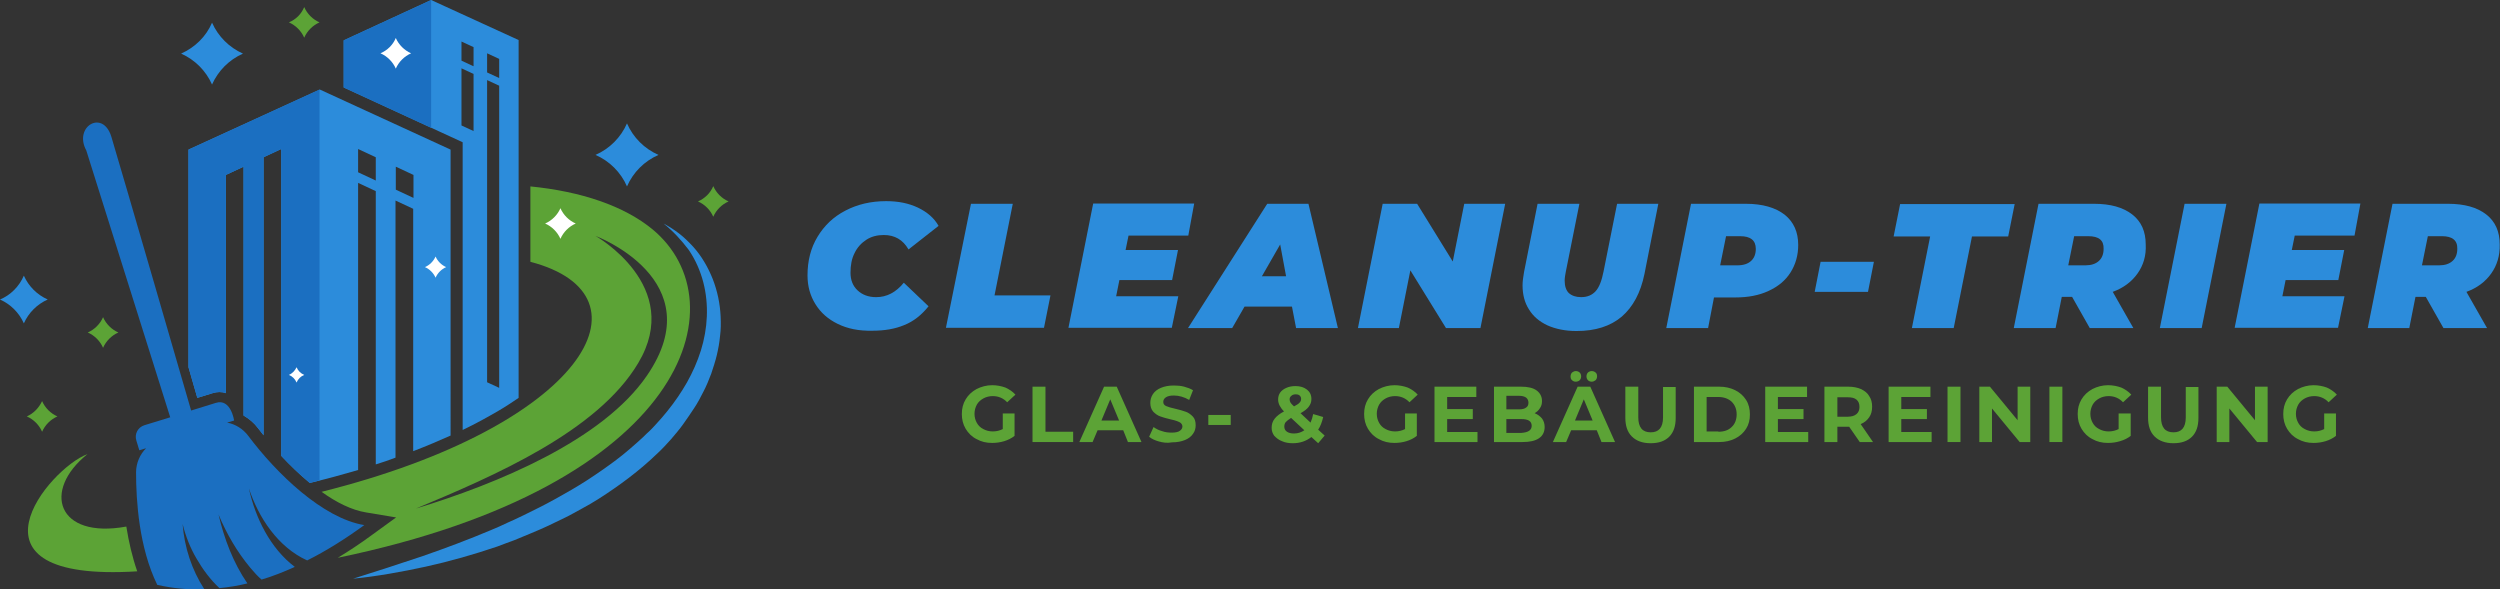 <?xml version="1.0" encoding="utf-8"?>
<!-- Generator: Adobe Illustrator 26.2.0, SVG Export Plug-In . SVG Version: 6.00 Build 0)  -->
<svg version="1.1" id="Ebene_1" xmlns="http://www.w3.org/2000/svg" xmlns:xlink="http://www.w3.org/1999/xlink" x="0px" y="0px"
	 viewBox="0 0 848.9 200" style="enable-background:new 0 0 848.9 200;" xml:space="preserve">
<rect x="0" y="0" width="848.9" height="200" fill="#333333" stroke="none"/>
<style type="text/css">
	.st0{fill:#2C8CDB;}
	.st1{fill:#1B6FC1;}
	.st2{fill:#5CA336;}
	.st3{fill:#FFFFFF;}
</style>
<g>
	<g>
		<path class="st0" d="M108.6,30.4L64,50.8v73.9c1.3,4.4,2.3,8,3,10.4l5.2-1.6c1.6-0.5,3.1-0.5,4.5,0V59.4l6-2.8v84.5
			c1.9,1.1,3.6,2.5,5,4.4c0.6,0.8,1.2,1.5,1.8,2.3V53.4l6-2.8v104.2c3,3.2,6.3,6.4,9.7,9.2c5.8-1.4,11.3-2.9,16.4-4.4V62.1l6,2.8
			v92.8c2.3-0.7,4.6-1.5,6.7-2.3V68.1l6,2.8v82.3c4.7-1.8,8.9-3.6,12.7-5.3V50.8L108.6,30.4z M127.6,61.3l-6-2.8v-7.9l6,2.8V61.3z
			 M140.4,67.2l-6-2.8v-7.8l6,2.8V67.2z"/>
		<path class="st0" d="M146.4,0l-29.7,13.7v16l40.4,18.6v97.7c4.6-2.2,8.5-4.4,11.8-6.3c2.6-1.5,5-3.1,7.2-4.6V92V59V13.6L146.4,0z
			 M160.8,44.5l-4.1-1.9V23.2l4.1,1.9V44.5z M160.8,22.5l-4.1-1.9v-6.5l4.1,1.9V22.5z M169.5,131.7l-4.1-1.9V27.2l4.1,1.9V131.7z
			 M169.5,26.5l-4.1-1.9v-6.5l4.1,1.9V26.5z"/>
		<polygon class="st1" points="146.4,43.4 146.4,0 116.7,13.7 116.7,29.7 		"/>
		<path class="st1" d="M64,50.8v73.9c1.3,4.4,2.3,8,3,10.4l5.2-1.6c1.6-0.5,3.1-0.5,4.5,0V59.4l6-2.8v84.5c1.9,1.1,3.6,2.5,5,4.4
			c0.6,0.8,1.2,1.5,1.8,2.3V53.4l6-2.8v104.2c3,3.2,6.3,6.4,9.7,9.2l3.3-0.9V30.4L64,50.8z"/>
		<g>
			<path class="st2" d="M242.2,63.2L242.2,63.2c1,2.3,2.9,4.2,5.2,5.2h0h0c-2.3,1-4.2,2.9-5.2,5.2l0,0l0,0c-1-2.3-2.9-4.2-5.2-5.2
				l0,0l0,0C239.3,67.4,241.2,65.6,242.2,63.2L242.2,63.2z"/>
		</g>
		<g>
			<path class="st2" d="M14.3,136.2L14.3,136.2c1,2.3,2.9,4.2,5.2,5.2l0,0h0c-2.3,1-4.2,2.9-5.2,5.2l0,0l0,0c-1-2.3-2.9-4.2-5.2-5.2
				l0,0v0C11.4,140.4,13.2,138.5,14.3,136.2L14.3,136.2z"/>
		</g>
		<g>
			<path class="st2" d="M103.3,2.4L103.3,2.4c1,2.3,2.9,4.2,5.2,5.2l0,0l0,0c-2.3,1-4.2,2.9-5.2,5.2v0v0c-1-2.3-2.9-4.2-5.2-5.2l0,0
				l0,0C100.5,6.6,102.3,4.8,103.3,2.4L103.3,2.4z"/>
		</g>
		<g>
			<path class="st2" d="M35,107.7L35,107.7c1,2.3,2.9,4.2,5.2,5.2l0,0l0,0c-2.3,1-4.2,2.9-5.2,5.2l0,0l0,0c-1-2.3-2.9-4.2-5.2-5.2
				l0,0l0,0C32.1,111.9,34,110,35,107.7L35,107.7z"/>
		</g>
		<g>
			<path class="st0" d="M212.9,41.9L212.9,41.9c2.1,4.8,5.9,8.6,10.7,10.7v0l0,0c-4.8,2.1-8.6,5.9-10.7,10.7l0,0l0,0
				c-2.1-4.8-5.9-8.6-10.7-10.7l0,0v0C207,50.5,210.8,46.7,212.9,41.9L212.9,41.9z"/>
		</g>
		<g>
			<path class="st0" d="M8.1,93.6L8.1,93.6c1.6,3.6,4.5,6.5,8.1,8.1l0,0l0,0c-3.6,1.6-6.5,4.5-8.1,8.1l0,0h0
				c-1.6-3.6-4.5-6.5-8.1-8.1h0h0C3.6,100.2,6.5,97.3,8.1,93.6L8.1,93.6z"/>
		</g>
		<g>
			<path class="st0" d="M225.3,75.9c1.9,1,3.6,2.1,5.3,3.4c1.7,1.3,3.2,2.8,4.7,4.4c2.9,3.2,5.1,7,6.7,11c1.6,4.1,2.5,8.4,2.7,12.8
				c0.1,2.2,0.1,4.4-0.2,6.6c-0.2,2.2-0.6,4.4-1.1,6.5c-0.5,2.1-1.2,4.2-1.9,6.3c-0.8,2.1-1.6,4.1-2.6,6c-1,2-2,3.9-3.2,5.7
				c-1.2,1.8-2.4,3.6-3.7,5.4c-0.6,0.9-1.3,1.7-2,2.6c-0.7,0.8-1.4,1.7-2.1,2.5c-0.7,0.8-1.5,1.6-2.2,2.4c-0.8,0.8-1.5,1.6-2.3,2.3
				c-3.1,3-6.4,5.8-9.8,8.4c-3.4,2.6-6.9,5-10.5,7.3c-1.8,1.1-3.6,2.2-5.5,3.2c-1.9,1-3.7,2.1-5.6,3c-3.8,1.9-7.6,3.7-11.5,5.3
				c-1,0.4-1.9,0.8-2.9,1.2c-1,0.4-2,0.8-2.9,1.2c-2,0.7-4,1.5-5.9,2.2c-8,2.7-16,5-24.2,6.8c-4.1,0.9-8.2,1.7-12.3,2.4
				c-4.1,0.7-8.3,1.3-12.4,1.7l11.9-3.8c4-1.3,7.9-2.6,11.8-3.9c7.8-2.7,15.5-5.6,23.1-8.8c1.9-0.8,3.8-1.6,5.6-2.5
				c1.9-0.8,3.7-1.7,5.6-2.6c3.7-1.8,7.3-3.6,10.9-5.6c3.6-2,7.1-4,10.5-6.2c3.4-2.2,6.7-4.5,9.9-6.9c1.6-1.2,3.2-2.5,4.7-3.8
				c1.5-1.3,3-2.6,4.5-4c0.7-0.7,1.4-1.4,2.2-2.1c0.7-0.7,1.4-1.4,2.1-2.2c1.4-1.5,2.7-3,3.9-4.5c2.5-3.1,4.7-6.3,6.7-9.8
				c1.9-3.4,3.5-7,4.7-10.8c2.3-7.4,2.8-15.5,0.8-23.2c-1-3.8-2.6-7.5-4.9-10.9C231.4,81.6,228.6,78.5,225.3,75.9z"/>
		</g>
		<path class="st1" d="M104.3,190.3c6.4-3.2,12.8-7.2,19.4-12c-14.1-2.3-29.8-17.5-39.4-30.3c-1.8-2.4-4.4-4-7.2-4.5l2.4-0.7
			c0,0-1.1-7.6-6.2-6l-8.4,2.6c0,0-24.2-83.5-27.1-93c-2.9-9.4-12.9-3.4-8.5,4.7c1.6,5.1,28.5,90.6,28.5,90.6l-8.8,2.7
			c-2.2,0.7-3.4,3-2.7,5.2l1,3.3l2.3-0.7c-2.1,2.1-3.4,5.1-3.4,8.2c0,9.7,1,25.5,7.2,38.2c5.3,1.2,10.6,1.7,16,1.5
			c-4.3-6.6-6.8-14.3-7.4-22.2c1,4.1,2.6,8.2,4.8,11.9c2.1,3.6,4.6,7,7.7,9.9c3.1-0.3,6.3-0.8,9.5-1.6c-4.8-7-7.9-15.2-9.8-23.4
			c2.7,6.5,6.3,12.7,10.8,18.1c1.2,1.4,2.4,2.8,3.8,4c3.8-1.1,7.5-2.6,11.3-4.3c-8.3-6.3-13.4-16.6-15.6-26.7
			C87.8,175.8,94.4,185.8,104.3,190.3z"/>
		<path class="st2" d="M221.6,77.9c-9.7-8-24.3-12.9-41.5-14.6v25.6c43.6,11.4,18.2,55.8-70.9,78.1c5,3.6,10.2,6.2,15.1,7l10.2,1.7
			l-8.4,6.1c-3.8,2.8-7.6,5.3-11.4,7.6C233.5,164.8,251.5,102.7,221.6,77.9z M141.2,172.7c26.6-11.1,61.7-26.2,75.5-49.4
			c15.7-26.2-14.5-43.2-14.5-43.2s39.8,14.9,17.5,47.4C204.6,149.6,168.7,164.3,141.2,172.7z"/>
		<g>
			<path class="st0" d="M72,7.7L72,7.7c2.1,4.7,5.8,8.4,10.5,10.5l0,0l0,0c-4.7,2.1-8.4,5.8-10.5,10.5l0,0l0,0
				c-2.1-4.7-5.8-8.4-10.5-10.5h0h0C66.2,16.1,70,12.4,72,7.7L72,7.7z"/>
		</g>
		<g>
			<path class="st3" d="M190.3,70.7L190.3,70.7c1,2.3,2.9,4.2,5.2,5.2l0,0l0,0c-2.3,1-4.2,2.9-5.2,5.2l0,0l0,0
				c-1-2.3-2.9-4.2-5.2-5.2l0,0l0,0C187.4,74.9,189.3,73,190.3,70.7L190.3,70.7z"/>
		</g>
		<g>
			<path class="st3" d="M100.7,124.7L100.7,124.7c0.5,1.2,1.4,2.1,2.6,2.6l0,0l0,0c-1.2,0.5-2.1,1.4-2.6,2.6l0,0l0,0
				c-0.5-1.2-1.4-2.1-2.6-2.6h0h0C99.3,126.8,100.2,125.8,100.7,124.7L100.7,124.7z"/>
		</g>
		<g>
			<path class="st3" d="M147.9,87.1L147.9,87.1c0.7,1.6,2,2.9,3.6,3.6l0,0l0,0c-1.6,0.7-2.9,2-3.6,3.6l0,0l0,0
				c-0.7-1.6-2-2.9-3.6-3.6l0,0l0,0C145.9,90,147.2,88.7,147.9,87.1L147.9,87.1z"/>
		</g>
		<g>
			<path class="st3" d="M134.4,12.9L134.4,12.9c1,2.3,2.9,4.2,5.2,5.2l0,0l0,0c-2.3,1-4.2,2.9-5.2,5.2l0,0l0,0
				c-1-2.3-2.9-4.2-5.2-5.2l0,0l0,0C131.5,17.1,133.4,15.3,134.4,12.9L134.4,12.9z"/>
		</g>
		<path class="st2" d="M42.9,178.8c-23.5,4.3-28.7-12.2-13.2-24.6c-12.9,4.7-45.8,43.7,16.9,39.8C44.9,189.1,43.7,183.9,42.9,178.8z
			"/>
	</g>
	<g>
		<path class="st0" d="M284.5,110c-3.3-1.6-5.8-3.8-7.6-6.7c-1.8-2.9-2.7-6.1-2.7-9.8c0-4.9,1.1-9.3,3.4-13.1
			c2.3-3.8,5.4-6.8,9.5-8.9c4-2.1,8.6-3.2,13.8-3.2c4.1,0,7.6,0.7,10.8,2.2c3.1,1.5,5.5,3.5,7,6.2l-10.2,8c-1.9-3.3-4.7-4.9-8.4-4.9
			c-2.2,0-4.2,0.5-5.9,1.6c-1.7,1.1-3.1,2.6-4,4.5c-1,1.9-1.4,4.2-1.4,6.7c0,2.5,0.8,4.5,2.4,6c1.6,1.5,3.7,2.3,6.3,2.3
			c3.6,0,6.7-1.6,9.4-4.9l8.4,8c-2.4,3-5.2,5.2-8.3,6.4c-3.1,1.3-6.7,1.9-10.8,1.9C291.6,112.4,287.8,111.6,284.5,110z"/>
		<path class="st0" d="M329.7,69.2h14.2l-6.2,31.1h19l-2.2,11h-33.3L329.7,69.2z"/>
		<path class="st0" d="M383.2,80l-1,4.9H400l-2,10.2h-17.9l-1.1,5.5h21.1l-2.2,10.7h-35.1l8.4-42.2h34.3L403.5,80H383.2z"/>
		<path class="st0" d="M438.7,104.1h-16.1l-4.2,7.3h-15l26.9-42.2h14l10,42.2h-14.2L438.7,104.1z M436.7,93.8l-2-10.8l-6.2,10.8
			H436.7z"/>
		<path class="st0" d="M511.1,69.2l-8.4,42.2h-11.7l-12.1-19.6l-3.9,19.6h-13.9l8.4-42.2h11.7l12.1,19.6l3.9-19.6H511.1z"/>
		<path class="st0" d="M525.5,110.5c-2.8-1.3-4.9-3.1-6.3-5.4c-1.5-2.3-2.2-5.1-2.2-8.2c0-1.3,0.2-2.8,0.5-4.5l4.6-23.2h14.2
			l-4.6,23c-0.2,1.1-0.4,2.1-0.4,3.1c0,1.9,0.5,3.3,1.4,4.2c1,0.9,2.4,1.4,4.2,1.4c2.1,0,3.7-0.7,4.9-2c1.2-1.3,2.1-3.6,2.7-6.7
			l4.6-23h14L558.4,93c-1.3,6.4-3.9,11.2-7.7,14.5c-3.9,3.3-9,4.9-15.4,4.9C531.5,112.4,528.2,111.7,525.5,110.5z"/>
		<path class="st0" d="M606,72.9c3.1,2.5,4.6,5.9,4.6,10.3c0,3.5-0.9,6.6-2.6,9.3c-1.7,2.7-4.2,4.8-7.5,6.3c-3.2,1.5-7,2.2-11.2,2.2
			H582l-2,10.4h-14.2l8.4-42.2h18.7C598.5,69.2,602.9,70.5,606,72.9z M594.6,88.6c1.1-1,1.6-2.4,1.6-4.1c0-2.9-1.8-4.3-5.3-4.3h-4.8
			l-2,9.9h5.8C592,90.1,593.5,89.6,594.6,88.6z"/>
		<path class="st0" d="M618.2,88.9h18.1l-2,10.2h-18.1L618.2,88.9z"/>
		<path class="st0" d="M655.4,80.3H643l2.2-11h38.9l-2.2,11h-12.3l-6.2,31.1h-14.2L655.4,80.3z"/>
		<path class="st0" d="M725.8,92.9c-2,2.8-4.8,4.9-8.4,6.2l7,12.3h-14.8l-6-10.6h-3.5l-2.1,10.6h-14.2l8.4-42.2h18.9
			c5.5,0,9.8,1.2,12.9,3.6c3.1,2.4,4.6,5.8,4.6,10.2C728.8,86.8,727.8,90.1,725.8,92.9z M709.1,80.2h-4.8l-2,9.9h5.8
			c2,0,3.5-0.5,4.6-1.5c1.1-1,1.6-2.4,1.6-4.1C714.4,81.6,712.7,80.2,709.1,80.2z"/>
		<path class="st0" d="M741.8,69.2H756l-8.4,42.2h-14.2L741.8,69.2z"/>
		<path class="st0" d="M779.2,80l-1,4.9H796l-2,10.2h-17.9l-1.1,5.5h21.1l-2.2,10.7h-35.1l8.4-42.2h34.3L799.5,80H779.2z"/>
		<path class="st0" d="M845.9,92.9c-2,2.8-4.8,4.9-8.4,6.2l7,12.3h-14.8l-6-10.6h-3.5l-2.1,10.6H804l8.4-42.2h18.9
			c5.5,0,9.8,1.2,12.9,3.6c3.1,2.4,4.6,5.8,4.6,10.2C848.9,86.8,847.9,90.1,845.9,92.9z M829.2,80.2h-4.8l-2,9.9h5.8
			c2,0,3.5-0.5,4.6-1.5c1.1-1,1.6-2.4,1.6-4.1C834.5,81.6,832.7,80.2,829.2,80.2z"/>
		<path class="st2" d="M340.5,140.4h4v7.6c-1,0.8-2.2,1.4-3.5,1.8c-1.3,0.4-2.7,0.6-4.1,0.6c-2,0-3.7-0.4-5.3-1.3
			c-1.6-0.8-2.8-2-3.7-3.5c-0.9-1.5-1.3-3.2-1.3-5c0-1.9,0.4-3.5,1.3-5c0.9-1.5,2.1-2.6,3.7-3.5c1.6-0.8,3.4-1.3,5.3-1.3
			c1.6,0,3.1,0.3,4.5,0.8c1.3,0.6,2.5,1.4,3.4,2.4l-2.8,2.6c-1.3-1.4-3-2.1-4.9-2.1c-1.2,0-2.3,0.3-3.2,0.8
			c-0.9,0.5-1.7,1.2-2.2,2.1c-0.5,0.9-0.8,2-0.8,3.1c0,1.2,0.3,2.2,0.8,3.1c0.5,0.9,1.2,1.6,2.2,2.1c0.9,0.5,2,0.8,3.2,0.8
			c1.3,0,2.4-0.3,3.4-0.8V140.4z"/>
		<path class="st2" d="M350.6,131.3h4.4v15.3h9.4v3.5h-13.8V131.3z"/>
		<path class="st2" d="M381.4,146.1h-8.7l-1.7,4h-4.5l8.4-18.8h4.3l8.4,18.8H383L381.4,146.1z M380,142.8l-3-7.2l-3,7.2H380z"/>
		<path class="st2" d="M393.5,149.9c-1.4-0.4-2.5-0.9-3.3-1.6l1.5-3.3c0.8,0.6,1.8,1.1,2.9,1.4c1.1,0.4,2.2,0.5,3.3,0.5
			c1.2,0,2.2-0.2,2.7-0.6c0.6-0.4,0.9-0.9,0.9-1.5c0-0.4-0.2-0.8-0.5-1.1c-0.3-0.3-0.8-0.5-1.3-0.7c-0.5-0.2-1.3-0.4-2.2-0.6
			c-1.4-0.3-2.6-0.7-3.5-1c-0.9-0.3-1.7-0.9-2.4-1.6c-0.7-0.8-1-1.8-1-3c0-1.1,0.3-2.1,0.9-3c0.6-0.9,1.5-1.6,2.7-2.1
			c1.2-0.5,2.6-0.8,4.4-0.8c1.2,0,2.4,0.1,3.5,0.4c1.1,0.3,2.2,0.7,3,1.2l-1.3,3.3c-1.7-1-3.5-1.5-5.2-1.5c-1.2,0-2.1,0.2-2.7,0.6
			c-0.6,0.4-0.9,0.9-0.9,1.6c0,0.6,0.3,1.1,1,1.4c0.7,0.3,1.7,0.6,3.1,0.9c1.4,0.3,2.6,0.7,3.5,1c0.9,0.3,1.7,0.9,2.4,1.6
			c0.7,0.7,1,1.7,1,3c0,1.1-0.3,2.1-0.9,2.9c-0.6,0.9-1.5,1.6-2.7,2.1c-1.2,0.5-2.7,0.8-4.4,0.8
			C396.3,150.5,394.9,150.3,393.5,149.9z"/>
		<path class="st2" d="M410.3,140.9h7.6v3.4h-7.6V140.9z"/>
		<path class="st2" d="M447.6,150.5l-2.3-2.1c-1.8,1.4-3.9,2.1-6.3,2.1c-1.4,0-2.6-0.2-3.7-0.7c-1.1-0.4-1.9-1.1-2.6-1.8
			c-0.6-0.8-0.9-1.7-0.9-2.7c0-1.2,0.3-2.2,1-3.1c0.7-0.9,1.7-1.7,3.2-2.5c-0.7-0.7-1.2-1.4-1.5-2c-0.3-0.6-0.5-1.3-0.5-2
			c0-0.9,0.2-1.7,0.7-2.4c0.5-0.7,1.2-1.2,2.1-1.6c0.9-0.4,1.9-0.6,3.1-0.6c1.6,0,2.9,0.4,3.9,1.2c1,0.8,1.5,1.8,1.5,3.2
			c0,1-0.3,1.8-0.9,2.6c-0.6,0.8-1.5,1.5-2.8,2.2l3.4,3.2c0.4-0.9,0.7-1.8,0.9-2.9l3.4,1c-0.4,1.7-0.9,3.1-1.7,4.3l2.2,2
			L447.6,150.5z M442.9,146.1l-4.5-4.2c-0.8,0.5-1.4,1-1.8,1.4c-0.4,0.5-0.5,1-0.5,1.6c0,0.7,0.3,1.3,0.9,1.7
			c0.6,0.4,1.4,0.6,2.4,0.6C440.7,147.2,441.9,146.8,442.9,146.1z M438.5,134.4c-0.4,0.3-0.6,0.7-0.6,1.2c0,0.4,0.1,0.7,0.3,1.1
			c0.2,0.3,0.6,0.8,1.2,1.3c0.9-0.5,1.6-0.9,1.9-1.3c0.4-0.4,0.5-0.8,0.5-1.3c0-0.5-0.2-0.8-0.5-1.1s-0.8-0.4-1.4-0.4
			C439.3,133.9,438.8,134.1,438.5,134.4z"/>
		<path class="st2" d="M477.1,140.4h4v7.6c-1,0.8-2.2,1.4-3.5,1.8c-1.3,0.4-2.7,0.6-4.1,0.6c-2,0-3.7-0.4-5.3-1.3
			c-1.6-0.8-2.8-2-3.7-3.5c-0.9-1.5-1.3-3.2-1.3-5c0-1.9,0.4-3.5,1.3-5c0.9-1.5,2.1-2.6,3.7-3.5c1.6-0.8,3.4-1.3,5.3-1.3
			c1.6,0,3.1,0.3,4.5,0.8c1.3,0.6,2.5,1.4,3.4,2.4l-2.8,2.6c-1.3-1.4-3-2.1-4.9-2.1c-1.2,0-2.3,0.3-3.2,0.8
			c-0.9,0.5-1.7,1.2-2.2,2.1c-0.5,0.9-0.8,2-0.8,3.1c0,1.2,0.3,2.2,0.8,3.1c0.5,0.9,1.2,1.6,2.2,2.1c0.9,0.5,2,0.8,3.2,0.8
			c1.3,0,2.4-0.3,3.4-0.8V140.4z"/>
		<path class="st2" d="M501.7,146.6v3.5h-14.6v-18.8h14.2v3.5h-9.9v4.1h8.7v3.4h-8.7v4.4H501.7z"/>
		<path class="st2" d="M523.6,142.1c0.6,0.8,0.9,1.8,0.9,2.9c0,1.6-0.6,2.9-1.9,3.8c-1.3,0.9-3.2,1.3-5.6,1.3h-9.7v-18.8h9.2
			c2.3,0,4.1,0.4,5.3,1.3c1.2,0.9,1.8,2.1,1.8,3.6c0,0.9-0.2,1.7-0.7,2.4c-0.4,0.7-1.1,1.3-1.8,1.7
			C522.1,140.7,522.9,141.3,523.6,142.1z M511.5,134.6v4.4h4.3c1.1,0,1.9-0.2,2.4-0.6c0.6-0.4,0.8-0.9,0.8-1.7
			c0-0.7-0.3-1.3-0.8-1.7c-0.6-0.4-1.4-0.6-2.4-0.6H511.5z M519.2,146.3c0.6-0.4,0.9-1,0.9-1.7c0-1.6-1.2-2.3-3.5-2.3h-5.1v4.7h5.1
			C517.8,146.9,518.6,146.7,519.2,146.3z"/>
		<path class="st2" d="M542.2,146.1h-8.7l-1.7,4h-4.5l8.4-18.8h4.3l8.4,18.8h-4.6L542.2,146.1z M533.8,129.1
			c-0.4-0.3-0.5-0.8-0.5-1.3c0-0.5,0.2-1,0.5-1.3c0.4-0.3,0.8-0.5,1.3-0.5s1,0.2,1.3,0.5c0.3,0.3,0.5,0.8,0.5,1.3
			c0,0.5-0.2,1-0.5,1.3c-0.3,0.3-0.8,0.5-1.3,0.5S534.2,129.5,533.8,129.1z M540.8,142.8l-3-7.2l-3,7.2H540.8z M539.2,129.1
			c-0.3-0.3-0.5-0.8-0.5-1.3c0-0.5,0.2-1,0.5-1.3c0.3-0.3,0.8-0.5,1.3-0.5c0.5,0,1,0.2,1.3,0.5c0.4,0.3,0.5,0.8,0.5,1.3
			c0,0.5-0.2,1-0.5,1.3c-0.4,0.3-0.8,0.5-1.3,0.5C540,129.6,539.6,129.5,539.2,129.1z"/>
		<path class="st2" d="M554.1,148.2c-1.5-1.5-2.2-3.6-2.2-6.4v-10.5h4.4v10.4c0,3.4,1.4,5.1,4.2,5.1c1.4,0,2.4-0.4,3.1-1.2
			c0.7-0.8,1.1-2.1,1.1-3.8v-10.4h4.3v10.5c0,2.8-0.7,4.9-2.2,6.4c-1.5,1.5-3.6,2.2-6.3,2.2C557.7,150.5,555.6,149.7,554.1,148.2z"
			/>
		<path class="st2" d="M575.2,131.3h8.6c2,0,3.8,0.4,5.4,1.2c1.6,0.8,2.8,1.9,3.7,3.3c0.9,1.4,1.3,3.1,1.3,4.9
			c0,1.9-0.4,3.5-1.3,4.9c-0.9,1.4-2.1,2.5-3.7,3.3c-1.6,0.8-3.4,1.2-5.4,1.2h-8.6V131.3z M583.5,146.6c1.9,0,3.4-0.5,4.5-1.6
			c1.1-1,1.7-2.5,1.7-4.3c0-1.8-0.6-3.2-1.7-4.3c-1.1-1-2.6-1.6-4.5-1.6h-4v11.7H583.5z"/>
		<path class="st2" d="M614,146.6v3.5h-14.6v-18.8h14.2v3.5h-9.9v4.1h8.7v3.4h-8.7v4.4H614z"/>
		<path class="st2" d="M631.5,150.1l-3.6-5.2h-0.2h-3.8v5.2h-4.4v-18.8h8.1c1.7,0,3.1,0.3,4.3,0.8c1.2,0.6,2.2,1.3,2.8,2.4
			c0.7,1,1,2.2,1,3.6c0,1.4-0.3,2.6-1,3.6c-0.7,1-1.6,1.8-2.9,2.3l4.2,6.1H631.5z M630.4,135.7c-0.7-0.6-1.7-0.8-3-0.8h-3.5v6.6h3.5
			c1.3,0,2.3-0.3,3-0.9c0.7-0.6,1-1.4,1-2.4C631.4,137.1,631.1,136.3,630.4,135.7z"/>
		<path class="st2" d="M655.9,146.6v3.5h-14.6v-18.8h14.2v3.5h-9.9v4.1h8.7v3.4h-8.7v4.4H655.9z"/>
		<path class="st2" d="M661.3,131.3h4.4v18.8h-4.4V131.3z"/>
		<path class="st2" d="M689.4,131.3v18.8h-3.6l-9.4-11.4v11.4h-4.3v-18.8h3.6l9.4,11.4v-11.4H689.4z"/>
		<path class="st2" d="M695.9,131.3h4.4v18.8h-4.4V131.3z"/>
		<path class="st2" d="M719.5,140.4h4v7.6c-1,0.8-2.2,1.4-3.6,1.8c-1.3,0.4-2.7,0.6-4.1,0.6c-2,0-3.7-0.4-5.3-1.3
			c-1.6-0.8-2.8-2-3.7-3.5s-1.3-3.2-1.3-5c0-1.9,0.4-3.5,1.3-5s2.1-2.6,3.7-3.5c1.6-0.8,3.4-1.3,5.3-1.3c1.6,0,3.1,0.3,4.5,0.8
			c1.3,0.6,2.5,1.4,3.4,2.4l-2.8,2.6c-1.3-1.4-3-2.1-4.9-2.1c-1.2,0-2.3,0.3-3.2,0.8c-0.9,0.5-1.7,1.2-2.2,2.1
			c-0.5,0.9-0.8,2-0.8,3.1c0,1.2,0.3,2.2,0.8,3.1c0.5,0.9,1.2,1.6,2.2,2.1c0.9,0.5,2,0.8,3.2,0.8c1.3,0,2.4-0.3,3.4-0.8V140.4z"/>
		<path class="st2" d="M731.6,148.2c-1.5-1.5-2.2-3.6-2.2-6.4v-10.5h4.4v10.4c0,3.4,1.4,5.1,4.2,5.1c1.4,0,2.4-0.4,3.1-1.2
			c0.7-0.8,1.1-2.1,1.1-3.8v-10.4h4.3v10.5c0,2.8-0.7,4.9-2.2,6.4c-1.5,1.5-3.6,2.2-6.3,2.2S733.1,149.7,731.6,148.2z"/>
		<path class="st2" d="M770,131.3v18.8h-3.6l-9.4-11.4v11.4h-4.3v-18.8h3.6l9.4,11.4v-11.4H770z"/>
		<path class="st2" d="M789.2,140.4h4v7.6c-1,0.8-2.2,1.4-3.5,1.8c-1.3,0.4-2.7,0.6-4.1,0.6c-2,0-3.7-0.4-5.3-1.3
			c-1.6-0.8-2.8-2-3.7-3.5s-1.3-3.2-1.3-5c0-1.9,0.4-3.5,1.3-5s2.1-2.6,3.7-3.5c1.6-0.8,3.4-1.3,5.3-1.3c1.6,0,3.1,0.3,4.5,0.8
			c1.3,0.6,2.5,1.4,3.4,2.4l-2.8,2.6c-1.3-1.4-3-2.1-4.9-2.1c-1.2,0-2.3,0.3-3.2,0.8c-0.9,0.5-1.7,1.2-2.2,2.1
			c-0.5,0.9-0.8,2-0.8,3.1c0,1.2,0.3,2.2,0.8,3.1c0.5,0.9,1.2,1.6,2.2,2.1c0.9,0.5,2,0.8,3.2,0.8c1.3,0,2.4-0.3,3.4-0.8V140.4z"/>
	</g>
</g>
</svg>
